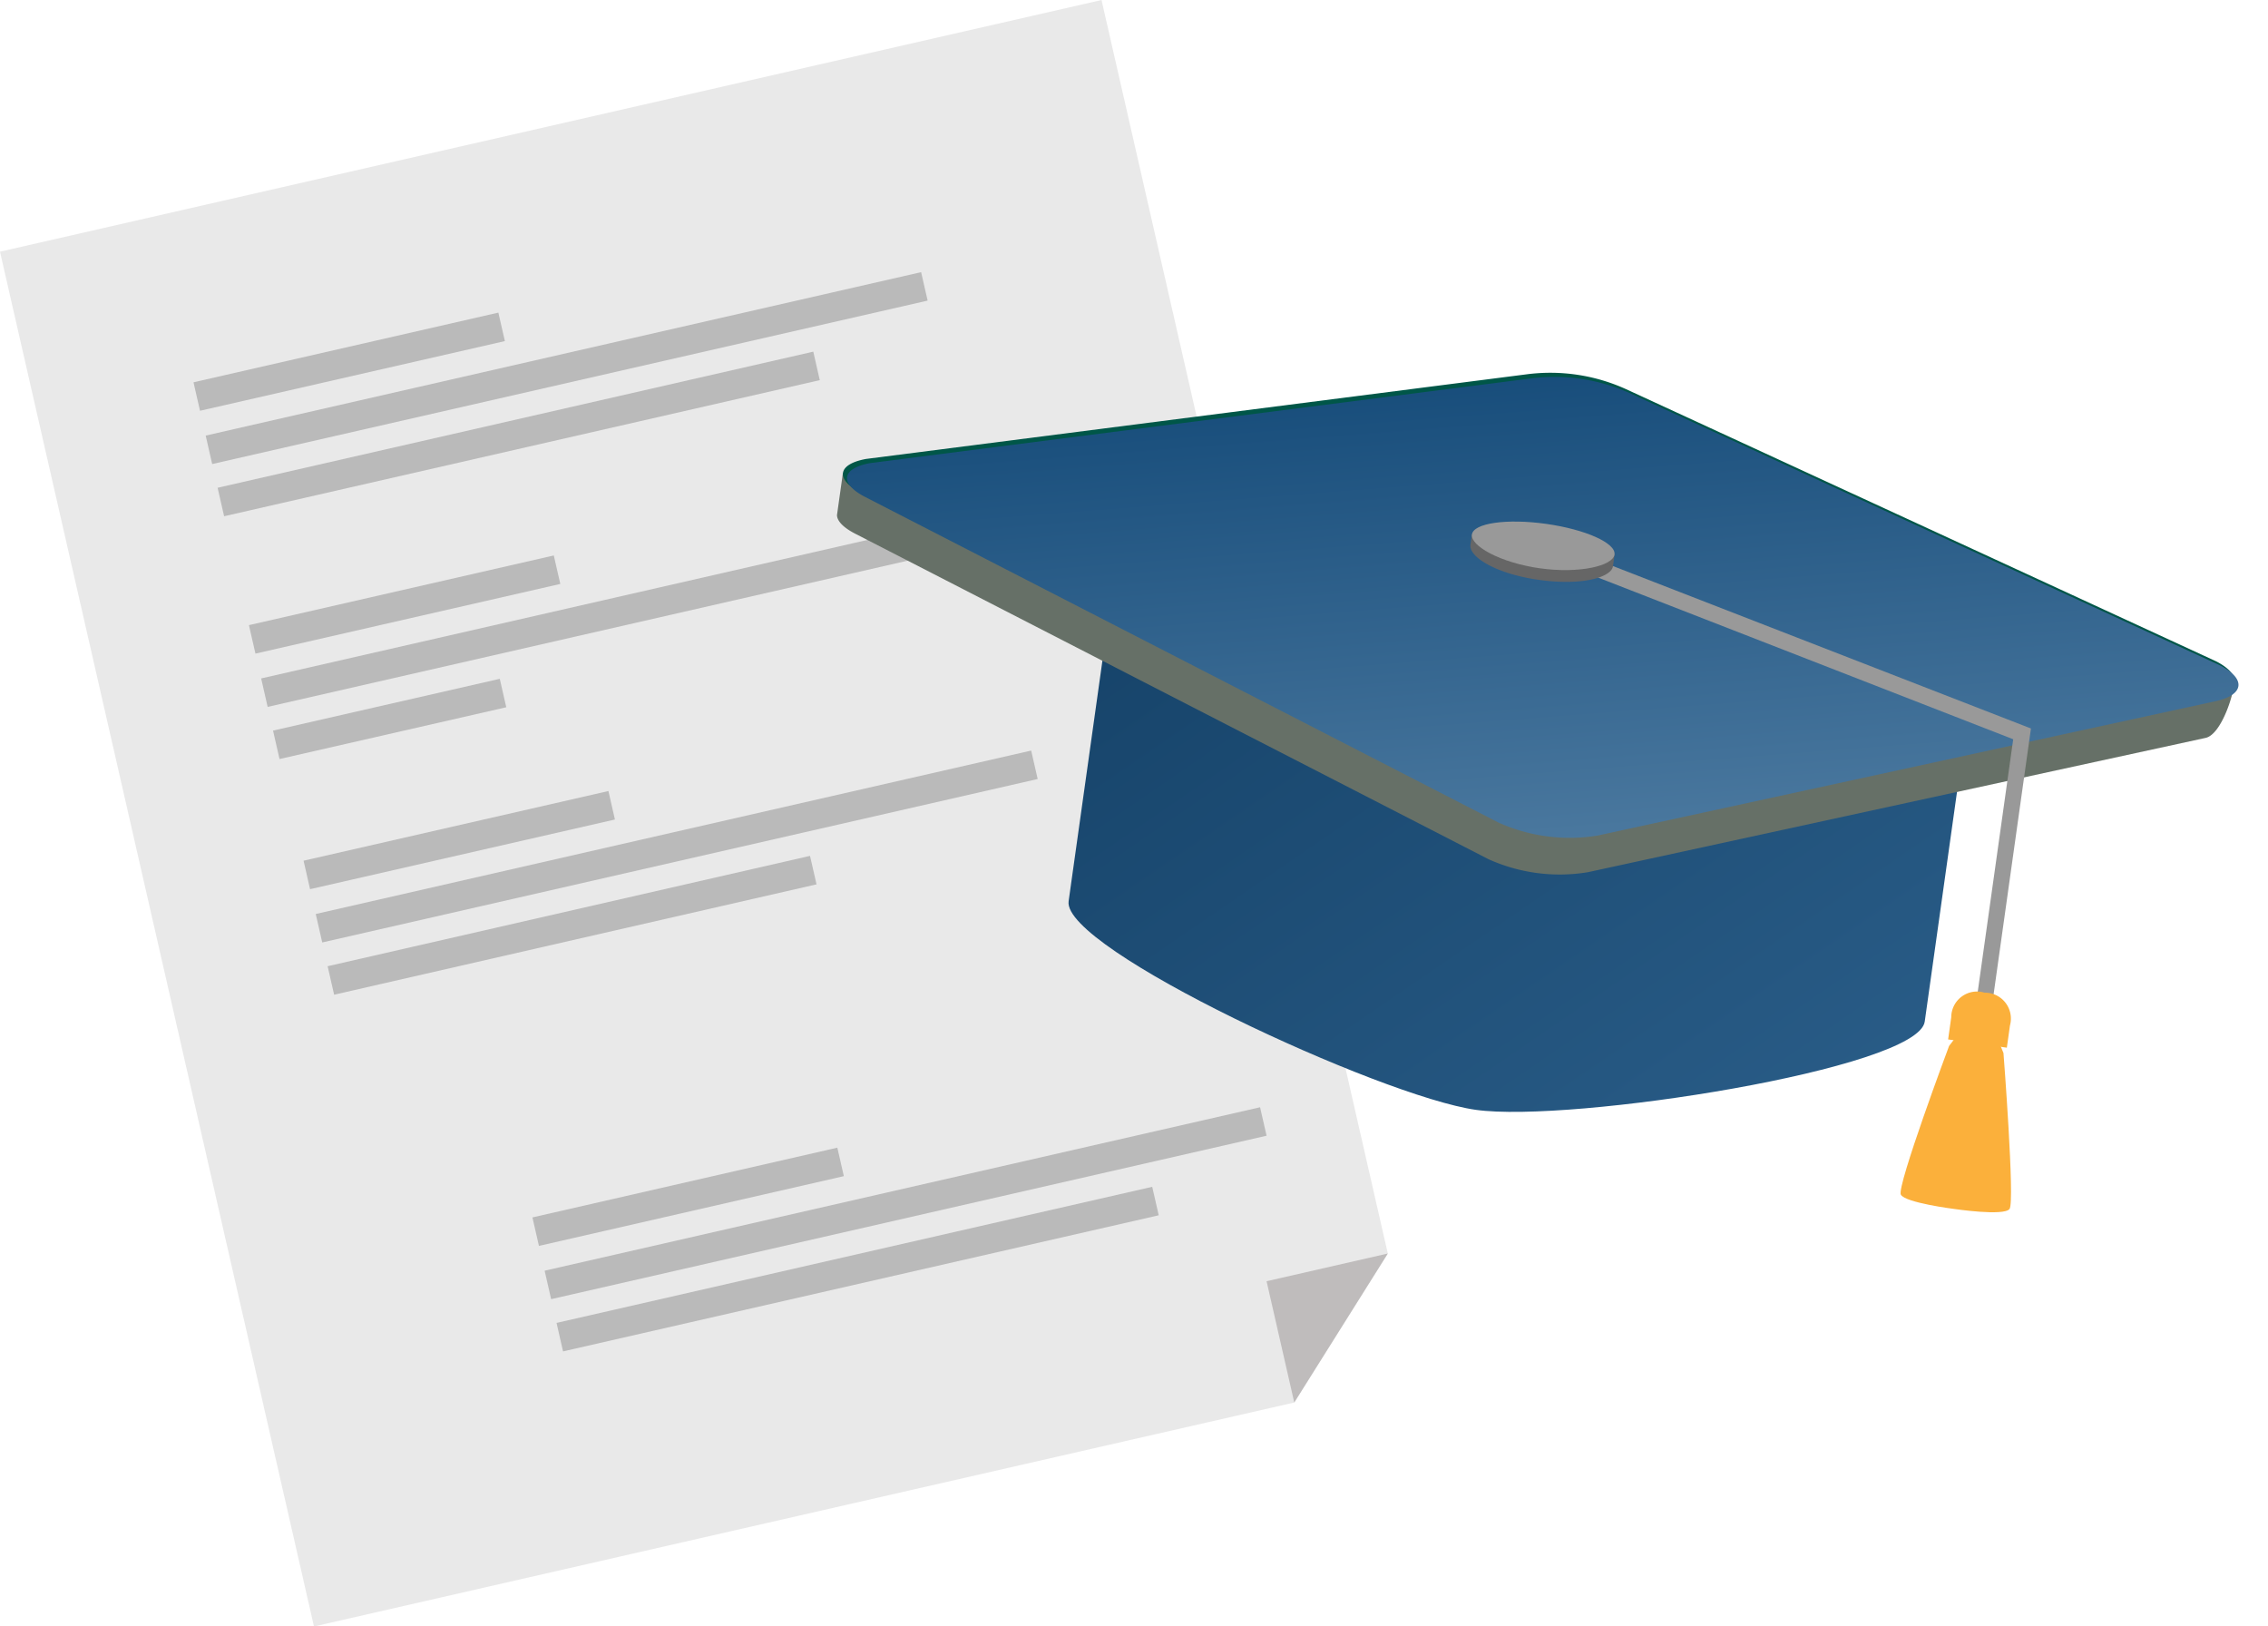 <svg xmlns="http://www.w3.org/2000/svg" xmlns:xlink="http://www.w3.org/1999/xlink" width="118.578" height="85.02" viewBox="0 0 118.578 85.02"><defs><linearGradient id="a" x1="-0.129" y1="0.288" x2="0.875" y2="1" gradientUnits="objectBoundingBox"><stop offset="0" stop-color="#154268"/><stop offset="1" stop-color="#295c87"/></linearGradient><linearGradient id="b" x1="0.22" x2="0.911" y2="1" gradientUnits="objectBoundingBox"><stop offset="0" stop-color="#0f4675"/><stop offset="1" stop-color="#5682a7"/></linearGradient></defs><g transform="translate(-3260.522 -4867.934)"><g transform="translate(3260.521 4867.934)"><path d="M57.591,0,0,13.155,16.416,85.02,67.669,73.313l4.89-7.786Z" transform="translate(0.001 0.001)" fill="#e9e9e9"/><path d="M23.78,24.978l1.448,6.338,4.89-7.786Z" transform="translate(42.441 41.996)" fill="#bfbcbc"/><rect width="16.35" height="1.527" transform="translate(10.118 19.984) rotate(-12.872)" fill="#bababa"/><rect width="38.369" height="1.526" transform="translate(10.755 22.77) rotate(-12.866)" fill="#bababa"/><rect width="31.946" height="1.527" transform="translate(11.378 25.497) rotate(-12.868)" fill="#bababa"/><rect width="16.35" height="1.527" transform="translate(13.016 32.678) rotate(-12.872)" fill="#bababa"/><rect width="38.369" height="1.526" transform="translate(13.655 35.464) rotate(-12.866)" fill="#bababa"/><rect width="12.16" height="1.525" transform="translate(14.276 38.191) rotate(-12.862)" fill="#bababa"/><rect width="16.35" height="1.527" transform="translate(15.872 44.992) rotate(-12.872)" fill="#bababa"/><rect width="38.369" height="1.526" transform="translate(16.509 47.778) rotate(-12.866)" fill="#bababa"/><rect width="25.868" height="1.527" transform="matrix(0.975, -0.223, 0.223, 0.975, 17.13, 50.508)" fill="#bababa"/><rect width="16.35" height="1.527" transform="matrix(0.975, -0.223, 0.223, 0.975, 27.838, 63.639)" fill="#bababa"/><rect width="38.369" height="1.526" transform="translate(28.476 66.424) rotate(-12.866)" fill="#bababa"/><rect width="31.946" height="1.527" transform="translate(29.099 69.153) rotate(-12.868)" fill="#bababa"/></g><g transform="translate(3306.042 4882.332) rotate(8)"><path d="M0,0V21.882c0,2.5,17.587,7.833,22.6,7.833s22.6-5.333,22.6-7.833V0Z" transform="translate(14.803 9.074)" fill="url(#a)"/><path d="M1.416,10.926C1.139,11.018.172,9.94,0,10.051c0,.446,0,1.967,0,2.21.05.3.409.595,1.075.827L36.229,25.329a9.055,9.055,0,0,0,5.246-.048L72.481,13.833c.809-.3,1.161-2.6,1.056-2.983-.082-.3-1.341-.517-1.975-.739L39.4.392A9.573,9.573,0,0,0,34.124.35Z" transform="translate(0.001 0.392)" fill="#667067"/><path d="M1.1,9.532c-1.455.481-1.461,1.289-.014,1.792L36.233,23.566a9.055,9.055,0,0,0,5.246-.048L72.485,12.07c1.438-.531,1.429-1.379-.018-1.885L39.946.393A9.573,9.573,0,0,0,34.669.349Z" transform="translate(0 0)" fill="#005648"/><path d="M1.1,9.532c-1.455.481-1.461,1.289-.014,1.792L36.233,23.566a9.055,9.055,0,0,0,5.246-.048L72.485,12.07c1.438-.531,1.429-1.379-.018-1.885L39.946.393A9.573,9.573,0,0,0,34.669.349Z" transform="translate(0.244 0.184)" fill="url(#b)"/><path d="M26.371,21.271h.84V6.359L.166,0,0,.824,26.371,7.046Z" transform="translate(36.159 8.65)" fill="#999"/><path d="M7.532,1.333c-.046.533-1.39,1.206-3.765,1.206C1.619,2.538.037,1.895,0,1.238,0,1.162,0,.772,0,.677A8.581,8.581,0,0,1,3.767,0,9.3,9.3,0,0,1,7.532.677c0,.134.011.506,0,.656" transform="translate(33.013 8.358)" fill="#666"/><path d="M7.529,1.09c0,.6-1.686,1.255-3.765,1.255S0,1.691,0,1.09,1.685,0,3.765,0,7.529.488,7.529,1.09" transform="translate(33.015 7.945)" fill="#999"/><path d="M0,2.686V1.515A1.347,1.347,0,0,1,1.547,0,1.356,1.356,0,0,1,3.1,1.515v1.17Z" transform="translate(61.344 29.022)" fill="#fbb03b"/><path d="M.032,10.548c.285.39,2.86.353,2.86.353s2.647.023,2.873-.405S4.315,2.47,4.315,2.47L2.858,0,1.448,2.5s-1.7,7.661-1.416,8.052" transform="translate(59.993 29.538)" fill="#fbb03b"/></g></g></svg>